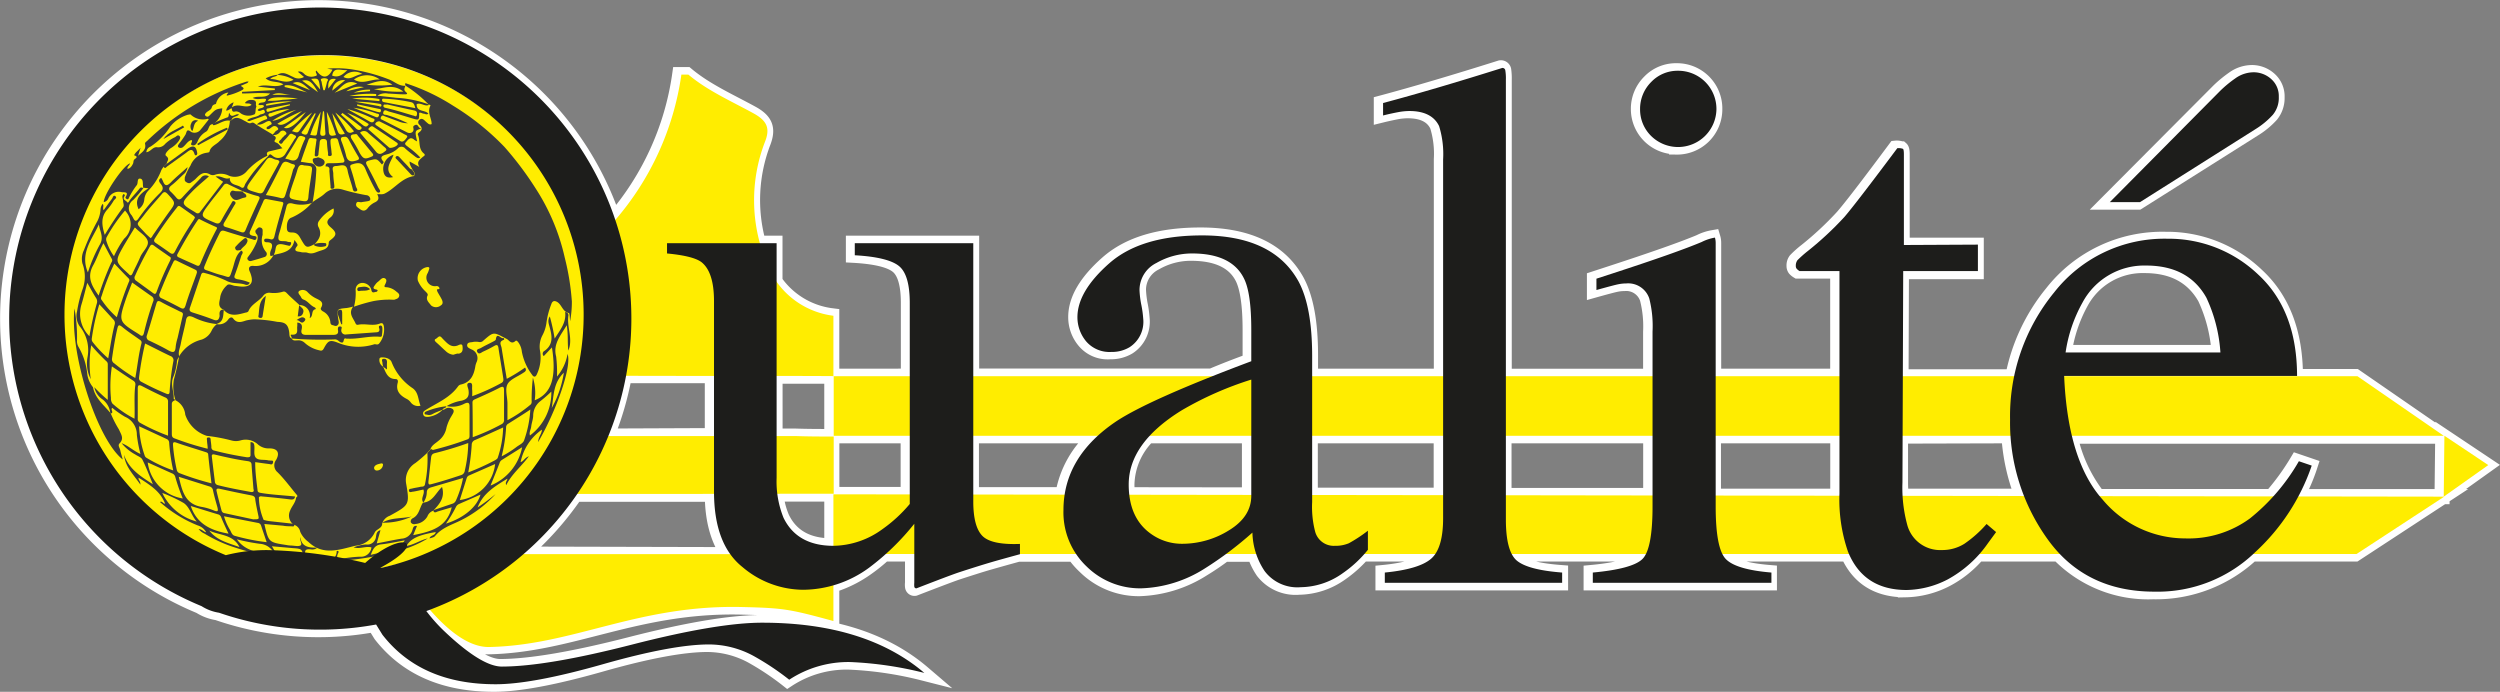 <svg xmlns="http://www.w3.org/2000/svg" viewBox="0 0 331.02 91.6"><rect x="0" y="0" width="331.02" height="91.6" fill="#808080" stroke="none"/><defs><style>.cls-1{fill:#fff;stroke:#fff;stroke-miterlimit:10;stroke-width:2px;}.cls-2{fill:#ffed00;}.cls-3{fill:#3c3c3b;}.cls-4{fill:#1d1d1b;}</style></defs><g id="Calque_2" data-name="Calque 2"><g id="Calque_1-2" data-name="Calque 1"><path class="cls-1" d="M329.25,61.58l-5.81-3.88-.09,8.06-19.24,0a24,24,0,0,0,1.76-4.09l-1.7-.58a31.82,31.82,0,0,1-3.38,4.66l-23,0a19.55,19.55,0,0,1-3.7-8h49.22l-11.43-7.89H273.09v0h30.84q0-8.7-5.15-13.43a17.15,17.15,0,0,0-12-4.74,18.52,18.52,0,0,0-15.06,7.09,25,25,0,0,0-5.21,11.11h-14.8l.05-13.92h9.91v-3.5h-9.81V20.44c0-.42-.05-.66-.13-.73a1.72,1.72,0,0,0-.75-.09q-5.49,7.38-7,9.1a42.59,42.59,0,0,1-4.83,4.5,13.65,13.65,0,0,0-1.38,1.23,1.15,1.15,0,0,0-.22.76.61.61,0,0,0,.12.39,1.67,1.67,0,0,0,.36.29h5.3V49.81H226.9V32.2a2.43,2.43,0,0,0-.1-.73,6.13,6.13,0,0,0-1.74.58q-3.36,1.41-11.86,4.18l-2.08.68v1.5c1.61-.45,2.6-.71,2.94-.77a5.1,5.1,0,0,1,1-.1,2.94,2.94,0,0,1,3.06,2,14.77,14.77,0,0,1,.44,4.37v5.91H199.17V10.53a7.71,7.71,0,0,0-.07-1.26.38.38,0,0,0-.42-.29q-9.23,2.91-15.78,4.66v1.61c.81-.2,1.48-.34,2-.44a8.17,8.17,0,0,1,1.49-.15q3,0,3.93,2a12.56,12.56,0,0,1,.53,4.42V49.81H173.52V47q0-6.42-1.79-9.76-3.36-6.12-12.78-6.12-8.1,0-12.31,3.71T142.44,42a4.91,4.91,0,0,0,1.17,3.18A4,4,0,0,0,147,46.57a4.53,4.53,0,0,0,2.43-.63,4,4,0,0,0,1.79-3.79,14,14,0,0,0-.24-1.77,13.29,13.29,0,0,1-.24-2,4,4,0,0,1,2.23-3.59,9.45,9.45,0,0,1,4.71-1.26q5.21,0,6.85,3.25c.65,1.3,1,3.59,1,6.9v4.12q-2.75,1-5.12,2H128.65V32.2H113v1.6c2.91.16,4.86.63,5.83,1.41s1.45,2.41,1.45,4.9v9.7H110.13v-8a10.78,10.78,0,0,1-7.52-4.55V32.2h-2.19a21.36,21.36,0,0,1,.65-13.39c.67-1.79.29-2.82-1.53-3.81-2.94-1.61-6.08-3-8.61-5.12H90a37.4,37.4,0,0,1-8.76,19.24A41.18,41.18,0,1,0,26.47,80.26a6,6,0,0,0,2.31.87,41,41,0,0,0,20.8,1.56l.84,1.36q5.11,6.56,15,6.55,4.85,0,14.14-2.64T93.7,85.33a12.54,12.54,0,0,1,5.8,1.49A36,36,0,0,1,104.28,90a14.26,14.26,0,0,1,8.07-2.34,48,48,0,0,1,9.82,1.44q-7.8-6.66-21.48-6.66-5.93,0-17.23,2.9T66.24,88.26q-2.71,0-7.69-4.74a22.17,22.17,0,0,1-2.32-2.61l.52-.2c2.31,2.66,5.1,5,7.82,4.93,11.17-.19,19.68-5.6,33.65-5.26,5.31.13,6.15.28,11.91,1.85V77.49a16,16,0,0,0,4.67-2.31,22.45,22.45,0,0,0,2.26-1.83h3.77v3.82a2,2,0,0,0,0,.51.25.25,0,0,0,.29.22q4.27-1.65,5.53-2.09c2-.65,3.39-1.09,4.23-1.33s2.15-.61,3.93-1.1v0h7.43A10.27,10.27,0,0,0,143.65,75a10.11,10.11,0,0,0,7.24,2.94,16.58,16.58,0,0,0,8.4-2.62,32.78,32.78,0,0,0,2.84-1.93h4a9,9,0,0,0,1.11,2.27A5.43,5.43,0,0,0,172,77.75a9.78,9.78,0,0,0,5.54-1.84,15.85,15.85,0,0,0,2.87-2.56h9.38a3.1,3.1,0,0,1-.55.64q-1.6,1.38-6.12,1.82v1.36h23.51V75.81c-3.05-.23-5.05-.75-6-1.58a2.94,2.94,0,0,1-.68-.88h17.76a2.68,2.68,0,0,1-.47.69q-1.37,1.29-6.56,1.77v1.36h23.6V75.81q-4.71-.39-6-1.8a2.53,2.53,0,0,1-.44-.66h16.85c1.4,3.15,3.92,4.74,7.6,4.74a12.22,12.22,0,0,0,5.44-1.4,14.1,14.1,0,0,0,4.15-3.34h10.7a16.52,16.52,0,0,0,12.5,5,18.62,18.62,0,0,0,13.08-5h13.69l11.6-7.59h-.06ZM275.52,40.06a9.27,9.27,0,0,1,8.45-4.9q5.58,0,8,4.27a20.14,20.14,0,0,1,1.85,7.24h-20.5A19.43,19.43,0,0,1,275.52,40.06ZM266,57.7a26.5,26.5,0,0,0,1.76,8l-16.07,0c0-.56-.05-1.16-.05-1.8l0-6.16Zm-22.66,0v8l-16.47,0V57.7Zm-24.77,0v7.91l-19.43,0V57.7Zm-27.74,0v7.87l-17.34,0V57.7Zm-41.54,7.81a11.71,11.71,0,0,1-.08-1.36A9.37,9.37,0,0,1,152,57.7h13.44v7.83Zm-4.15-7.81a13.14,13.14,0,0,0-4.41,7.8l-12.11,0V57.7Zm-35-7.89V57.7h10.11v7.77l-10.11,0v6.81q-4.8,0-6.59-3.69a10.06,10.06,0,0,1-.8-3.17l7.39,0V57.8c-1.63,0-3.27,0-4.91-.06h-2.61V49.81Zm-29.8,7.93a41.08,41.08,0,0,0,2.33-8c3.59,0,7.6,0,11.65,0v7.94ZM42.69,7.3A34.33,34.33,0,0,1,58,10.89a35.15,35.15,0,0,0-25.53-2A34.17,34.17,0,0,1,42.69,7.3ZM69.36,73.37l-.27,0a41.16,41.16,0,0,0,7.09-7.93c5.1,0,11.81,0,18.14,0,0,3.37.75,6,2.14,8Z"/><path class="cls-1" d="M222,19.47a5,5,0,0,0,5.05-5A5,5,0,0,0,222,9.37a4.82,4.82,0,0,0-3.6,1.5,5,5,0,0,0-1.46,3.57,5,5,0,0,0,5.06,5Z"/><path class="cls-1" d="M298.44,17.09a10.4,10.4,0,0,0,2.29-1.89,3.54,3.54,0,0,0,.77-2.33,3,3,0,0,0-1-2.36,3.47,3.47,0,0,0-2.31-.9,4.24,4.24,0,0,0-2.48.83,15.47,15.47,0,0,0-1.94,1.6L279.11,26.76h4Z"/><path class="cls-2" d="M69.58,73.37c-5.76,0-.48-8,2-8,8.64.08,30.17,0,38.81,0V57.8c-1.64,0-3.27,0-4.91-.06-7.1,0-21.28,0-28.38,0-2.9,0,.69-8,2.79-8,8.82.07,21.69,0,30.5.06V57.7H323.57l-11.43-7.89H110.35v-8a10.87,10.87,0,0,1-8.89-7.13,21.47,21.47,0,0,1-.18-15.88C102,17,101.58,16,99.76,15c-2.94-1.61-6.09-3-8.61-5.12h-.93A37.52,37.52,0,0,1,81.3,29.32C79,32,77.87,33.07,76.2,32.1A34.79,34.79,0,0,0,8.1,41.7,34.55,34.55,0,0,0,42.84,76.05l.9,0c0,.66,0,1.49,0,2.53s2.85-1.38,5.29-3.07a34.37,34.37,0,0,0,3.57-.84c2.09,3.51,7.24,11.06,12.14,11C76,85.45,84.47,80,98.44,80.38c5.31.13,6.15.28,11.91,1.85V73.37Z"/><polygon class="cls-2" points="329.47 61.58 323.66 57.7 323.57 65.76 110.35 65.45 110.35 73.35 312.03 73.35 323.63 65.76 323.57 65.76 329.47 61.58"/><g id="H77txc"><path class="cls-3" d="M29.57,41l.06.07c-.09.73,0,1.57-1,1.83l0,0A9,9,0,0,1,25.6,42c-.69-.29-.91-.1-1,.56-.2,1-.48,2-.67,3-.1.55-.4,1.09-.18,1.68v0a1,1,0,0,0-.33.75A7.85,7.85,0,0,1,23,49.78c-.51,1.06.05,2,0,3,0,.06.15.12.23.18l0,0c-.23.13-.49.17-.48.57,0,1.29,0,2.58,0,3.86,0,.3,0,.54.4.67a38.72,38.72,0,0,0,4.35,1.36c0-.41-.08-.75-.09-1.08,0-.15-.12-.41.19-.42s.28.2.3.39.08.57.09.86a.44.44,0,0,0,.38.49,43.56,43.56,0,0,0,4.35.89c.35,0,.48-.06.45-.42,0-.53,0-1.06,0-1.59.42,0,.49.25.51.5.06.54-.14,1.22.22,1.59s1.12.18,1.68.34a.9.9,0,0,1,.16,0c.16.06.5-.09.41.28s-.33.21-.53.19c-.59-.07-1.18-.16-1.83-.25,0,1.29.16,2.48.31,3.68,0,.31.19.35.46.4,1.49.25,3,.31,4.51.47-.06.37-.27.43-.63.39-1.18-.15-2.37-.27-3.56-.38-.2,0-.44-.11-.6.09a7.83,7.83,0,0,0,.63,3,4.88,4.88,0,0,0,.94.18l3.08.34,0,0c.05.19.08.37-.22.34s-.8,0-1.2-.09L35,69.38c.57,2.42.57,2.42,2.9,2.78a3.57,3.57,0,0,0,.56.07c.45,0,1,.16,1.32,0s-.14-.7,0-1.08a.3.3,0,0,1,0-.08c.08,1.25,1,1.5,2.25,1.43a1,1,0,0,1-.87.24c-.67-.07-.92.1-.66.82.12.34.23.47.58.46a14.44,14.44,0,0,1,2.08,0c.83.08,1.37-.09,1.42-1,0-.11.11-.08.19-.06s.07.2,0,.28c-.29.66-.07.84.61.72a16.18,16.18,0,0,1,2.3-.25,1.38,1.38,0,0,0,1.5-1.23c-.75-.21-1.49.26-2.36,0a5.18,5.18,0,0,1,1.64-.39,1.14,1.14,0,0,0,1.32-1c.06-.36.08-.77.6-.89l-.5,1.75c1.17-.22,2.23-.46,3.3-.63a1.58,1.58,0,0,0,1.43-1.15c.08-.21.09-.61.6-.53l-.5,1.22c2.33-.48,4.46-1,5.1-3.69L58,67.71c-.23.07-.5.31-.64-.12l.08-.06,2.38-.81a.77.77,0,0,0,.54-.43,13.2,13.2,0,0,0,.95-3l-4.22,1.24c-.33.1-.54.23-.58.63a2.39,2.39,0,0,1-.45,1.38c-.45-.55.26-1.13,0-1.72-.45.09-.9.21-1.36.28-.18,0-.49.18-.55-.11s.26-.26.43-.31c.38-.1.78-.14,1.16-.24.21,0,.5,0,.54-.37a16.11,16.11,0,0,0,.31-4.1l.46-.51c.1,0,.21.13.3.11a39.49,39.49,0,0,0,4.53-1.39c.26-.09.29-.27.29-.49V53.79c0-.51-.24-.54-.66-.35a3.42,3.42,0,0,1-2.37.33v0a5.64,5.64,0,0,1,2-.72c.85-.22,1-.68.89-1.43-.05-.32-.39-.88.13-.93s.3.59.36.93a7,7,0,0,1,0,.84,27.79,27.79,0,0,0,3.87-1.75c.31-.17.28-.43.24-.68-.2-1.32-.43-2.64-.64-4-.06-.36-.21-.42-.54-.23a16,16,0,0,1-1.49.76c-.23.11-.54.44-.76.05s.26-.41.47-.53c.52-.31,1.08-.56,1.62-.85.13-.07.35-.17.36-.28.13-1.06.71,0,1-.2.06,0,.21.21,0,.27-.66.25-.28.7-.23,1.07.21,1.34.44,2.68.68,4.07a21.21,21.21,0,0,0,2.42-1.49c.27.4,0,.55-.26.71-.71.49-1.73.84-2.07,1.51s0,1.69,0,2.56c0,.68,0,1.36,0,2.19a17.15,17.15,0,0,0,3.05-2.06c.23-.19.14-.49.15-.75A25.14,25.14,0,0,1,70.56,50a6.82,6.82,0,0,1,.24,3c2.23-.89,2.91-3,2.28-7L72,47.15a.42.42,0,0,1,.11-.7c1.15-.82,1-1.91.69-3.05-.11-.46-.36-.94,0-1.5a25.92,25.92,0,0,1,.64,2.93c.74-1.15,1.56-2.12,1.39-3.51a.42.42,0,0,1,.42.53c-.2,1.52.65,3.06,0,4.57-.13-1.05,0-2.12-.21-3.36-.83,1.41-1.84,2.49-1.4,4.15a17.73,17.73,0,0,1,.11,2.65,6.19,6.19,0,0,0,1.4-3c.58,1.57-1.37,7.31-3.89,11.67,0-.67.49-1.1.49-1.64a6.94,6.94,0,0,0-2.82,4.3c.42-.12.53-.58,1.1-.78-1,1.37-2.27,2.33-3,3.83-.18-.45.16-.59.15-.86-1.63,1-3.21,1.91-3.94,3.81a27.69,27.69,0,0,0,2.38-1.77,15.67,15.67,0,0,1-4.47,3.41c-1.24.64-2.62,1-3.56,2.16-.15.18-.47.21-.72.31.09-.46.77-.36.82-.85-2.3.39-3.26.84-3.88,1.84,1-.16,1.86-.79,2.84-1A14.65,14.65,0,0,1,52,73.11a36.66,36.66,0,0,1-21.18-.71,18.1,18.1,0,0,1-3.73-1.74,2,2,0,0,1-.79-.61c.43,0,.65.38,1,.43a1.89,1.89,0,0,0-1.12-.91,17,17,0,0,1-5-3.1c.32-.18.42.28.68.21-.56-1.33-1.32-2.08-3.5-3.42-.09.3.27.42.23.91-.92-1.34-2-2.35-2.17-3.94.64,1.84,2.15,2.83,3.82,3.88-.49-1.18-.88-2.25-1.39-3.26-.15-.31-.62-.45-.95-.68a6,6,0,0,1-1.8-1.49c.88.32,1.53,1,2.5,1.43a17.51,17.51,0,0,1-.48-2.53,2.56,2.56,0,0,0-1.56-2.39A12.82,12.82,0,0,1,14.86,54c-.24.23.15.5-.06.72h-.07l-.08,0-.05-.05a2.63,2.63,0,0,0-1-1.77,2.55,2.55,0,0,1-1.11-1.63,18.55,18.55,0,0,0,1.78,1.68V48.25a.5.5,0,0,0-.19-.42,25.76,25.76,0,0,1-2-2.11,14.08,14.08,0,0,0-.06,4.49,4.56,4.56,0,0,1-.44-2.87,5,5,0,0,0-1.06-4.18,2.43,2.43,0,0,1-.32-1.91,17.68,17.68,0,0,1,.71-2.89,4.86,4.86,0,0,0,0-3.48,2.62,2.62,0,0,1,.2-1.75,30,30,0,0,1,1.79-3.86,4,4,0,0,0,.41-1.5,1.27,1.27,0,0,1,.29-.78c.21.27-.06.55.13.84.37-.52.71-1,1.09-1.5.12-.15.18-.57.46-.35s-.11.4-.22.58a7.75,7.75,0,0,1-.82,1.15c-.92,1-.77,2.1-.37,3.39.79-1.31,1.58-2.5,2.43-3.65.18-.26,0-.56,0-.83s-.24-.65.06-.93c.3.12.12.27.06.39-.17.39.27.47.41.68s.28-.16.41-.33c.39-.5.84-.95,1.23-1.45.18-.23.33-.15.51-.06l0,0a16.89,16.89,0,0,1-1.34,1.56,1.33,1.33,0,0,0-.23,2,3.38,3.38,0,0,1,.24.41c.2.4.37.49.68.05a23.66,23.66,0,0,1,2.86-3.39c.38-.37.49-.67.15-1.13-.18-.24-.51-.55,0-.87a2.91,2.91,0,0,1,.23.42c.27.73.57.67,1.08.15.68-.7,1.45-1.31,2.18-2a1.44,1.44,0,0,1-.57,1c-.52.48-1,1-1.58,1.44-.39.32-.37.58,0,.89a10,10,0,0,1,.7.76c.24.26.43.26.7,0,.81-.9,1.67-1.77,2.51-2.64a.75.75,0,0,1,1.07-.21c-.84.75-1.63,1.38-2.32,2.11-1.42,1.48-1.39,1.5.4,2.57l.2.13a.37.37,0,0,0,.55-.1l3.05-4-1-.69c.76-.18,1.28.48,1.89.19a1.77,1.77,0,0,0,0,.2c.16.77.95.66,1.44,1s.49-.29.66-.5a17.15,17.15,0,0,1,2.93-3.54l0,0c.29-.38.29-.38.67-.07a1.1,1.1,0,0,0,1.67-.31c.38-.63.79-1.24,1.17-1.88.09-.16.43-.38.06-.56s-.51-.35-.78,0a6.14,6.14,0,0,1-.63.71c-.17.14-.27.59-.57.35s.12-.41.23-.6.24-.22.32-.35.52-.26.23-.54a.48.48,0,0,0-.76,0,1,1,0,0,1-1,.38l0,0a4.6,4.6,0,0,0,.41-.47c.12-.15.55-.18.26-.5a.49.49,0,0,0-.71-.08c-.2.12-.38.39-.7.26-.13-.32.21-.31.32-.44s.42-.1.29-.36-.3-.3-.59-.18-.75.53-1.35.38a3.26,3.26,0,0,1,1-.58c.14-.09.51-.05.33-.39s-.35-.18-.56-.1l-1.57.56a.35.35,0,0,1-.47-.05c.49-.42,1.19-.35,1.66-.7.09-.08.25-.07.37-.12s.4-.1.29-.37-.23-.18-.39-.12-.35.16-.54,0c.13-.38.72-.16.84-.56-.21-.28-.53,0-.74-.2.14-.48,1,0,1-.73-.53-.14-1.12.18-1.76-.14.75-.37,1.64.13,2.3-.59-1.3-.13-2.51,0-3.71,0v-.22l4.34-.24v-.2l-2.24-.25c1.09-.44,2.25.25,3.37-.3-.74-.49-1.66-.17-2.34-.8a4.24,4.24,0,0,1,1.6-.47c-.22.31-.68.17-1,.57,1-.06,1.95.73,3.08.09a4.58,4.58,0,0,0-2.13-.64c.78-.56,1.42,0,2.09.27a1.38,1.38,0,0,0,1.43,0l-.81-.69c.45-.14.71.16.93.37a1.43,1.43,0,0,0,1.36.2c.55-.08-.15-.53.17-.72.79,1.08,1.52,1.06,2.12-.13l-.69-.13a13.84,13.84,0,0,1,3.86.2,23.38,23.38,0,0,1,4.24,1.2c.73.24,1.34.92,2.24.87l0,0c-.07.29-.29.52.09.84s-.1.3-.3.29c-.69,0-1.38-.08-2.07-.1a1.9,1.9,0,0,0-1.42.28l2.54.28a14.81,14.81,0,0,1,4.22.86l.07.08c-.56.26-1.07-.35-1.63-.1-.05,1.07,1.12.72,1.55,1.26-.25.2-.43,0-.62,0s-.38-.21-.6-.1c0,1,0,1-1,.7s-2-.62-3-.88c-.22-.06-.61-.37-.74.07s.34.32.54.41A18.34,18.34,0,0,1,54,16.32a3.11,3.11,0,0,1-1.24-.25l-1.79-.66c-.18-.07-.36-.23-.52.08s.1.33.26.42l3.19,1.62c.49.24,1-.07.82-.61,0-.22,0-.2.11-.29.61-.39.45.39,1,.38-.92.28-.92.28-.6,1.71a2.36,2.36,0,0,1-.36-.19c-.57-.55-.89.06-1.15.33s.21.48.39.65a11.47,11.47,0,0,1,1.54,1.34c-.31.21-.47,0-.63-.08-.46-.36-.93-.71-1.36-1.1a.64.64,0,0,0-1,0,3.3,3.3,0,0,1-1.44.77c-.43.13-1.09.25-.46.95.1.1-.06.28-.19.39-.71-.82-.7-.77-1.66-.54-.51.13-.52.29-.31.69q.77,1.42,1.47,2.88c.1.21.43.53.16.67s-.49-.27-.62-.53a26.81,26.81,0,0,1-1.19-2.48c-.32-.87-.83-1-1.65-.75-.38.12-.47.17-.34.56.27.79.49,1.6.69,2.41.06.21.39.55,0,.65s-.4-.31-.48-.59c-.2-.73-.48-1.45-.62-2.19-.19-1-.94-.6-1.49-.58-.75,0-.4.6-.4,1,0,.55.09,1.1.14,1.65,0,.21,0,.36-.29.36s-.2-.2-.21-.34c-.06-.66-.1-1.31-.16-2,0-.19.09-.42-.17-.56s-.37.08-.32-.2.24-.27.43-.28c.55,0,1.1,0,1.65-.06.28,0,.5-.07.36-.47-.3-.82-.56-1.64-.79-2.47-.13-.45-.45-.27-.71-.28s-.32.21-.3.44c0,.46.11.93.14,1.4,0,.18.15.46-.21.49s-.23-.23-.25-.4a11.75,11.75,0,0,1-.14-1.33c0-.35-.09-.53-.49-.53s-.47.22-.49.55-.11.94-.15,1.41c0,.21-.1.37-.33.35s-.16-.24-.15-.37c0-.5.12-1,.17-1.49,0-.2.21-.51-.21-.52s-.65-.22-.82.24c-.33.94-.68,1.88-1,2.85.48.07.85.14,1.22.18a.83.83,0,0,1,.83.95,32.58,32.58,0,0,1-.5,4.29l0,0a4.34,4.34,0,0,1-2.71.09c-.51-.08-.66.08-.76.49-.25,1-.53,2-.78,2.95-.11.45-.37,1-.23,1.35s.83.1,1.22.31h.08c.14.06.43-.07.33.27s-.26.24-.44.2c-.44-.08-.95-.29-1.32-.09s-.23.86-.49,1.25a.58.58,0,0,0,0,.14l0,0-.45.11c-.16-.35,0-.68.13-1,.15-.5.07-.79-.51-.83-.19,0-.5,0-.47-.28s.37-.19.58-.18.62.3.77-.3c.33-1.4.74-2.78,1.13-4.16.06-.2.12-.37-.15-.43l-2-.37c-.35-.07-.41.23-.49.41-.56,1.25-1.09,2.51-1.66,3.74-.2.42-.13.6.32.71.18.05.59,0,.47.35s-.39.15-.6.09c-1.17-.34-2.34-.67-3.5-1.05-.36-.12-.57-.13-.76.24-.72,1.44-1.41,2.88-2,4.36-.14.34-.07.47.25.57.65.21,1.29.48,2,.65,1.11.29,1,.55,1.41-.7.32-.88.38-1.89,1.2-2.55l0,0c.37.21.08.47,0,.68-.26.85-.54,1.69-.85,2.52-.14.38-.05.48.33.59a6.65,6.65,0,0,1,1.64.45.43.43,0,0,1-.54.29c-.83-.32-1.75-.07-2.6-.56a16.27,16.27,0,0,0-2.83-1c-.41-.14-.46.19-.53.41-.48,1.38-.93,2.77-1.41,4.15-.15.43,0,.56.38.68.91.29,1.82.58,2.7.93.56.23.75,0,.84-.48C29.05,41.48,29,41,29.57,41Zm2.59-15.67,0,0-1.91-.91a.44.44,0,0,0-.66.14c-.6.8-1.25,1.57-1.85,2.37-1.3,1.73-1.29,1.72.72,2.57.47.2.65.06.86-.33.41-.76.86-1.5,1.31-2.24.08-.14.14-.4.4-.27s.15.32,0,.52c-.44.74-.86,1.5-1.31,2.24-.21.36-.19.55.26.67.63.18,1.25.41,1.88.62.31.11.5.12.66-.27.55-1.33,1.16-2.64,1.76-3.95.13-.29.17-.45-.22-.55C33.45,25.8,32.81,25.55,32.16,25.33ZM24.21,41.71c.07-.35-.22-.38-.42-.48-.82-.42-1.67-.8-2.48-1.26-.42-.23-.52-.07-.62.28-.41,1.38-.8,2.76-1.23,4.13a.53.53,0,0,0,.34.74c.83.4,1.67.8,2.47,1.26s.95.18,1-.55a6.61,6.61,0,0,1,.24-1.07Zm-5,3.78a40.28,40.28,0,0,0-.8,4.51.53.53,0,0,0,.32.56A35.17,35.17,0,0,0,22,52.12c.29.12.44.1.46-.26a32.28,32.28,0,0,1,.49-4,.59.59,0,0,0-.41-.73C21.42,46.6,20.37,46.05,19.23,45.49ZM33.56,64.75c-.08-1.06-.18-2.13-.25-3.2,0-.35-.22-.45-.5-.49-1.47-.2-2.92-.53-4.36-.87-.32-.08-.44,0-.4.29.13,1.09.26,2.18.4,3.27a.5.5,0,0,0,.41.49c1.44.37,2.9.63,4.35.9C33.52,65.19,33.68,65.08,33.56,64.75Zm29-6.85a27.93,27.93,0,0,0,3.83-1.72.6.6,0,0,0,.35-.63c0-1.28,0-2.56,0-3.85,0-.45-.09-.62-.59-.36-1,.53-2.09,1-3.15,1.48-.22.1-.44.16-.44.47C62.59,54.8,62.59,56.31,62.59,57.9Zm-40.31-.2c0-1.56,0-3,0-4.5a.55.55,0,0,0-.39-.58q-1.54-.7-3.06-1.5c-.45-.23-.56-.09-.56.35,0,1.31,0,2.62,0,3.93a.56.56,0,0,0,.3.58A25.41,25.41,0,0,0,22.28,57.7Zm3.81-21.62c.05-.25-.1-.32-.24-.39-.81-.39-1.62-.77-2.42-1.17-.28-.14-.37,0-.46.2-.66,1.34-1.24,2.71-1.79,4.1a.46.46,0,0,0,.26.68c.84.4,1.66.82,2.47,1.25.45.24.57.06.7-.34C25,39,25.52,37.69,26,36.33A1.53,1.53,0,0,1,26.09,36.08ZM62,58.66A44.33,44.33,0,0,1,57.57,60c-.41.1-.47.36-.5.68-.12,1-.23,2.09-.35,3.13,0,.38.12.37.42.29,1.3-.34,2.59-.75,3.87-1.18a.69.69,0,0,0,.53-.59A17.35,17.35,0,0,0,62,58.66ZM17.5,37.41c-.28.73-.57,1.43-.82,2.15-1,3-1,3,1.66,4.66a1,1,0,0,1,.13.09c.35.29.5.13.59-.23a40,40,0,0,1,1.21-4.14.53.53,0,0,0-.22-.73C19.22,38.64,18.41,38.05,17.5,37.41ZM28,64c-.15-1.29-.31-2.54-.43-3.78,0-.29-.23-.32-.41-.38-1.26-.41-2.53-.78-3.78-1.22-.46-.17-.49,0-.47.36a22.53,22.53,0,0,0,.5,3.26.58.58,0,0,0,.41.43A37.71,37.71,0,0,0,28,64ZM26.38,29c-.09,0-.17.1-.24.21-.95,1.42-1.81,2.88-2.62,4.39-.17.33,0,.42.24.52.74.35,1.49.67,2.22,1,.36.19.46,0,.57-.26q.93-2.24,2.07-4.4c.06-.11.22-.3,0-.4C27.93,29.76,27.18,29.41,26.38,29ZM22.6,34.29c.07-.24-.12-.29-.24-.37-.64-.46-1.31-.9-1.94-1.37-.27-.21-.41-.22-.59.11-.7,1.26-1.37,2.53-1.94,3.85a.47.47,0,0,0,.15.67l2.18,1.59c.21.15.37.26.51-.11a38.53,38.53,0,0,1,1.8-4.17C22.56,34.42,22.58,34.34,22.6,34.29ZM17.91,50.05c.3-1.58.43-3.1.82-4.57.09-.34-.16-.45-.38-.61-.73-.52-1.47-1-2.18-1.59-.44-.36-.53-.21-.64.25-.3,1.31-.51,2.62-.7,3.94a.63.63,0,0,0,.31.65A21.13,21.13,0,0,0,17.91,50.05Zm7.91-21.24c-.06-.08-.1-.18-.18-.23l-1.75-1.23c-.27-.19-.38,0-.51.19a42.18,42.18,0,0,0-2.85,4c-.17.26-.19.45.11.64.61.41,1.22.83,1.82,1.27.34.24.53.21.72-.18a40.52,40.52,0,0,1,2.41-4.06Zm-11,19.68a17,17,0,0,0-.13,4.21,1.16,1.16,0,0,0,.2.74,13.9,13.9,0,0,0,2.92,2c.07-1.59-.09-3.07.12-4.53,0-.31-.15-.42-.35-.55C16.65,49.77,15.76,49.15,14.78,48.49ZM62,62.55a29.67,29.67,0,0,0,3.58-1.63c.13-.08.3-.19.33-.32a13.58,13.58,0,0,0,.71-4c-1.28.58-2.48,1.13-3.69,1.65a.67.67,0,0,0-.47.65A29.15,29.15,0,0,1,62,62.55ZM33.5,68.76c.8,0,.81,0,.7-.52s-.3-1.39-.4-2.08c0-.4-.22-.51-.59-.58-1.38-.26-2.75-.56-4.12-.86-.32-.07-.49,0-.41.32.2.87.43,1.72.66,2.58a.47.47,0,0,0,.41.33ZM18.42,56.44a13,13,0,0,0,.74,3.88.51.51,0,0,0,.24.3,18.92,18.92,0,0,0,3.54,1.67,24.34,24.34,0,0,1-.54-3.66.54.54,0,0,0-.33-.5ZM15.47,42A44.55,44.55,0,0,1,17,37.47c.08-.2.25-.39,0-.64-.63-.62-1.23-1.27-1.86-1.93a30.85,30.85,0,0,0-1.65,4.19c-.06.21-.23.43,0,.67A11.52,11.52,0,0,0,15.47,42Zm4.42-10.47c.24-.07.27-.27.37-.41.7-1,1.37-2,2.09-3,.94-1.27.94-1.25-.14-2.42-.33-.35-.51-.34-.79,0-.77.93-1.62,1.81-2.34,2.77-1.07,1.43-1.2.91.13,2.37C19.42,31.08,19.67,31.28,19.89,31.49Zm-2.07-1.36c-.5.83-1,1.63-1.48,2.45-1.12,2-1.11,2,.57,3.54l.12.11c.26.31.4.2.54-.11.33-.72.7-1.41,1-2.13s1.14-1.39,1-2.06-1-1.15-1.57-1.72C18,30.19,17.94,30.19,17.82,30.13ZM13.15,40.29a29.63,29.63,0,0,0-1,4.56.61.61,0,0,0,.12.44,15.41,15.41,0,0,0,2.06,2.16c.28-1.57.48-3.05.86-4.51A.63.63,0,0,0,15,42.3C14.42,41.66,13.82,41,13.15,40.29ZM23.67,63.13c.46,1.85.79,3.64,3.11,4a7.38,7.38,0,0,1,1.58.48c.55.21.53,0,.43-.43-.21-.75-.43-1.5-.59-2.27a.62.62,0,0,0-.5-.51Zm42.75-2.71a12.44,12.44,0,0,0,2-1.26c.38-.28.88-.47,1-.93a14.58,14.58,0,0,0,.8-4c-1,.67-2,1.29-3,1.92a.56.56,0,0,0-.21.48A20.37,20.37,0,0,1,66.42,60.42ZM35.31,71.79c-.26-.78-.51-1.49-.74-2.2a.52.52,0,0,0-.46-.36l-4.45-.87a7.42,7.42,0,0,0,.8,1.81c.16.29.26.69.63.78A27.65,27.65,0,0,0,35.31,71.79ZM40.25,21.9c-.58-.22-.75.16-.9.68-.21.75-.5,1.49-.74,2.23-.46,1.48-.45,1.49,1,1.73l.55.09c.39.05.62,0,.67-.49.08-1.05.27-2.08.41-3.12S41.44,22,40.25,21.9ZM13.06,39.14a41.23,41.23,0,0,1,1.64-4.29c.09-.17.24-.34.1-.58-.37-.67-.72-1.35-1.1-2.07-.54,1-.88,2.09-1.4,3C11.48,36.76,12.18,37.87,13.06,39.14ZM60.88,66.21a5.41,5.41,0,0,0,4.68-4.77l-3.39,1.49a.56.56,0,0,0-.37.36C61.5,64.26,61.19,65.22,60.88,66.21ZM16.57,27.86a20.71,20.71,0,0,0-2.48,3.61.69.69,0,0,0,0,.45,6.76,6.76,0,0,0,1,2,14,14,0,0,1,1.34-2.31,2.55,2.55,0,0,0,.16-3.68ZM37,21.44c-.05-.26-.31-.27-.48-.3-.41-.07-.84-.56-1.26.05-.59.84-1.24,1.64-1.84,2.47-1,1.39-1,1.38.69,1.87.4.12.65.13.87-.33.57-1.15,1.22-2.26,1.83-3.39ZM35.2,25.83a18.65,18.65,0,0,1,1.89.37c.48.14.59-.06.71-.44.34-1.09.73-2.17,1-3.27.07-.23.53-.65,0-.75s-1.08-.72-1.51.08C36.63,23.11,36,24.4,35.2,25.83ZM19.56,61.23A5.55,5.55,0,0,0,24.2,66a24.74,24.74,0,0,1-1-2.88.66.66,0,0,0-.42-.44Zm-8-23.79c-.29,1.08-.5,2-.79,2.93a4.19,4.19,0,0,0,1.07,4.15,40.49,40.49,0,0,1,1-4.41.84.84,0,0,0-.13-.67C12.31,38.83,12,38.21,11.55,37.44ZM25.26,67c.8,2.4,2.7,3.25,5,3.66-.36-.77-.71-1.5-1-2.23a.57.57,0,0,0-.41-.33C27.64,67.74,26.49,67.37,25.26,67ZM73,51.85a17.76,17.76,0,0,1-1.42,1.24A2.44,2.44,0,0,0,70.6,55c0,.49-.21,1-.26,1.46s-.31.76-.17,1.2A7.05,7.05,0,0,0,73,51.85Zm-3.82,7.34-2.76,1.73a.75.75,0,0,0-.27.37c-.38,1-.79,2-1.2,3A6.88,6.88,0,0,0,69.14,59.19ZM11.64,36.07a20.58,20.58,0,0,1,1.57-3.67c.59-1,0-1.79-.12-2.69C12.19,31.71,10.55,33.54,11.64,36.07ZM59.05,69.33c2.39-.75,4.12-2.23,4.57-3.84l-2.81,1.23a.83.83,0,0,0-.45.43A16.77,16.77,0,0,1,59.05,69.33ZM21.49,65.27a7,7,0,0,0,4.57,3.79c-.71-.75-.9-1.88-1.74-2.46A20,20,0,0,0,21.49,65.27ZM36,72.33c.37.55.56,1.18,1.13,1.29a30.85,30.85,0,0,0,3.08.36c-.19-1.3-.2-1.31-1.38-1.4Zm.42,1.25A2.28,2.28,0,0,0,34.37,72a25.26,25.26,0,0,1-3-.59C32.66,73.23,34.61,73.09,36.46,73.58ZM47,17.78c-.43,0-.76.14-.39.7s.71,1.16,1,1.75c.48.82.7.9,1.54.53.3-.12.35-.25.13-.5-.64-.76-1.27-1.54-1.91-2.31C47.32,17.83,47.21,17.7,47,17.78Zm-1.42.34c-.4,0-.52.16-.39.53a15.4,15.4,0,0,1,.61,1.85c.16.81.58,1,1.33.77.33-.1.54-.17.29-.57-.45-.74-.86-1.5-1.27-2.26C46,18.21,45.86,18.06,45.57,18.12ZM37.77,21c.22.06.37.08.51.13.71.27,1.13.1,1.31-.68a17.07,17.07,0,0,1,.66-1.76c.07-.19.34-.45,0-.58s-.59-.23-.82.16C38.9,19.21,38.34,20.1,37.77,21Zm9.89-3.45c.73.87,1.44,1.68,2.11,2.52.5.63,1,.12,1.29-.1s-.15-.48-.32-.63c-.63-.6-1.32-1.14-2-1.74A.72.72,0,0,0,47.66,17.59Zm5.91,54c-1,.18-2.06.42-3.11.53-.83.09-1.08.63-1.37,1.39C50.72,73,52.5,73.19,53.57,71.59ZM50.25,16.07a.57.57,0,0,0-.53.25c-.08.09,0,.19.07.25,1.06.71,2.1,1.44,3.19,2.1.41.26.69-.19.89-.46s-.2-.35-.36-.45c-.69-.39-1.4-.75-2.1-1.11Zm2.43,3a.47.47,0,0,0-.1-.16c-1.07-.73-2.13-1.46-3.21-2.16-.19-.11-.4.09-.54.24s.05.23.13.3l2.55,2.24C51.73,19.71,52.65,19.36,52.68,19.06ZM55,14.32c-.13-.35-.15-.7-.57-.79a21.18,21.18,0,0,0-3.54-.46c-.11,0-.28-.05-.3.14s.09.29.27.32Zm-3.75-.49c-.23.06-.44-.08-.48.15s.19.29.36.32c1.21.27,2.39.65,3.57,1,.17,0,.4.26.49-.07s0-.52-.32-.6C53.66,14.38,52.43,14.09,51.28,13.83ZM27.71,70.25c1,1.32,2.52,1.64,4,2.19C30.85,70.72,29.06,70.91,27.71,70.25Zm46.95-20.9c-1.44,1.37-1.32,3.09-1.61,4.68A14,14,0,0,0,74.66,49.35ZM49.5,11.8a15.1,15.1,0,0,0,3.9.33C52,11,50.74,11.76,49.5,11.8Zm-2.63-1.27c1.18.73,2.17-.08,3.42,0A2.88,2.88,0,0,0,46.87,10.53Zm-5.79,7.34c.76.12.82.13.89-.18.19-1,.34-1.92.5-2.89A12.83,12.83,0,0,0,41.08,17.87Zm3.4,0a18.88,18.88,0,0,0-1.2-3.06c0,.84.22,1.66.25,2.49C43.55,18,43.82,18.07,44.48,17.88Zm2.39-.49A16.61,16.61,0,0,0,44.4,14.9c.42.74.92,1.43,1.34,2.17C46,17.59,46.33,17.75,46.87,17.39Zm5.07-6.17c-1.28-.92-2.34-.27-3.4,0A13.79,13.79,0,0,0,51.94,11.22Zm-10.63,3.7a16.5,16.5,0,0,0-2.65,2.46c.44.1.72.34,1-.09C40.19,16.49,40.76,15.71,41.31,14.92ZM46,14.44l.47.28c.84.46,1.68.92,2.5,1.39.28.16.49.09.6-.15s-.2-.27-.33-.33A19.32,19.32,0,0,0,46,14.44Zm-3.14.3h-.1l-.36,2.78c0,.25,0,.47.35.46s.36-.19.33-.47C43,16.59,43,15.66,42.9,14.74Zm2.79,2.94L44,15a14.63,14.63,0,0,0,.7,2.33C44.86,17.84,45.15,17.92,45.69,17.68ZM40,14.7a23.59,23.59,0,0,0-3.27,1.69C37.32,16.77,38,16.4,40,14.7Zm1.85.36L41.67,15c-.51.75-1,1.5-1.54,2.26-.09.14-.4.34,0,.49.2.08.47.18.61-.15C41.06,16.75,41.43,15.91,41.8,15.06Zm2.52-2.81,2.93-1.19C45.75,10.37,45.18,11.71,44.32,12.25Zm1,2.68-.22.24c.68.61,1.37,1.22,2,1.85.24.23.51.25.68.05s-.13-.35-.27-.46C46.8,16,46.05,15.49,45.3,14.93Zm.58,0L48,16.53c.3.24.58.38.83-.1A14.12,14.12,0,0,0,45.88,14.91ZM35.44,13.34a9.33,9.33,0,0,0,2-.13,18.5,18.5,0,0,0,2-.19C36.6,12.78,35.81,12.85,35.44,13.34Zm3.8,1.2A10.36,10.36,0,0,0,36.05,16C37.27,15.86,38.19,15,39.24,14.54ZM37.6,16.91c.66.3,1.7-.45,2.89-2.08Zm7.88-6.72c.93.53,1.52-.29,2.5-.39A1.89,1.89,0,0,0,45.48,10.19Zm1.32,4.08,2.85,1.18c.2.08.38.18.51-.11s-.21-.28-.31-.31A13.76,13.76,0,0,0,46.8,14.27Zm-.77-5c-.88.13-1.84-.52-2.05.74C44.78,10.32,45.33,9.93,46,9.27Zm.61,3.79,3.6.33,0-.27A10.23,10.23,0,0,0,46.64,13.06Zm.65.75V14c.89.27,1.79.56,2.69.82.15,0,.38.17.45-.11s-.13-.27-.28-.3Zm2.52-1.1,0-.26a12,12,0,0,0-3.54.26ZM38.35,14.44a8.06,8.06,0,0,0-2.46.53c-.17,0-.42.08-.33.33s.3.16.48.09Zm-.66-3.13,0,.21,3,.72C39.69,11.84,38.8,11.13,37.69,11.31Zm.7,2.63,0-.14-2.86.55c-.19,0-.3.15-.23.33s.21.13.34.09ZM47,13.47l3.09.56c.13,0,.32.19.4,0s-.1-.28-.28-.29A18.19,18.19,0,0,0,47,13.47Zm-7-2.79,2.1,1.53C41.31,10.8,40.87,10.48,40,10.68Zm2.81,1.26H43a9.06,9.06,0,0,0,.28-1c0-.16.32-.4,0-.52a1,1,0,0,0-.69,0c-.24.1,0,.31,0,.47C42.64,11.24,42.73,11.59,42.82,11.94Zm-1.76,0c-1.07-1.05-1.53-1.23-2.3-.94Zm4.65-1.32A1.47,1.47,0,0,0,44,12Zm-7.05,2.81a13.4,13.4,0,0,0-3.41.35l0,.22Zm2.53-3,1.22,1.43C42.22,10.36,42.2,10.34,41.19,10.45Zm4.62,1.67,2.38-.56A2.8,2.8,0,0,0,45.81,12.12Zm-1.33-1.64c-.8-.13-1.07.23-1,1.27Zm-5.93,2.09c-.82,0-1.65-.45-2.48,0ZM49,12.07v-.2a5.08,5.08,0,0,0-2.16.4Z"/><path class="cls-3" d="M29.94,14.63a1.5,1.5,0,0,1,1-1.08l-.25.68c.87-.67,1.78.23,2.62-.34-.29-.31-.62-.11-.88-.25a.92.92,0,0,1,.8-.41c.38,0,.75.06.65.58,0,.15.09.28.05.36-.16.35,0,.95-.32,1a1.82,1.82,0,0,1-1.72-.15,1,1,0,0,0-.62-.27c-.23,0-.53.2-.57-.34C30.67,14.16,30.29,14.7,29.94,14.63Z"/><path class="cls-3" d="M58.62,54.24c-.46.2-.93.35-1.36.59a.88.88,0,0,1-.74.07c-.12,0-.28,0-.3-.16s.12-.22.23-.27a9.69,9.69,0,0,1,2.64-.68v0c0,.29-.47.2-.49.5Z"/><path class="cls-3" d="M30.66,15.9l-.22.08c-.75-.13-1.32.38-2,.57-.25.07-.26,0-.26-.18l0,0a16.92,16.92,0,0,1,1.85-.8c.36-.07.19-.42.33-.64.3.89.86,0,1.28.24C31.36,15.5,30.75,15.38,30.66,15.9Z"/><path class="cls-3" d="M54.82,23.2c-.26.11-.38-.08-.53-.23-.57-.62-1.15-1.23-1.73-1.85-.1-.1-.29-.21-.13-.38s.33-.06.46.08c.36.38.71.78,1.08,1.15.17.18.3.44.6.47C54.65,22.7,55,22.88,54.82,23.2Z"/><path class="cls-3" d="M22.07,21.69c.92-.65,1.83-1.33,2.77-2,.78-.52,1.14-.34,1.27.56a.31.31,0,0,1-.07.27c-.15.12-.25,0-.29-.13-.27-.88-.7-.47-1.12-.15-.83.6-1.66,1.21-2.5,1.8-.14.1-.29.39-.46,0Z"/><path class="cls-3" d="M52.05,23.45c-.82.2-1.19-.12-1.29-.82a1.94,1.94,0,0,1,1.35-2.14C51.77,21.48,50.77,22.45,52.05,23.45Z"/><path class="cls-3" d="M42.1,20.82c.36.12.84.25.88.62s-.38.66-.77.62a.93.93,0,0,1-.8-.84C41.37,20.83,41.87,21,42.1,20.82Z"/><path class="cls-3" d="M23.71,47.17v0h0Z"/><path class="cls-3" d="M38.58,44.79s0,0,0,0h0Z"/><path class="cls-3" d="M23.25,53v0h0Z"/><path class="cls-3" d="M58.59,54.27h0l0,0Z"/><path class="cls-3" d="M28.66,42.9h0l0,0Z"/><path class="cls-3" d="M36.18,33.75h0v0Z"/><path class="cls-3" d="M74.78,34.12a28.13,28.13,0,0,0-3.87-9.19,43.35,43.35,0,0,0-4.12-5.48A34,34,0,0,0,60,14a26.89,26.89,0,0,0-6-2.88c-.23-.08-.47-.23-.31.22a16.57,16.57,0,0,1,3,2.43l.07.08c.1,0,.28.06.23.15-.39.74,0,1.42.14,2.12,0,.13.08.29-.05.35a.49.49,0,0,1-.36-.08,5.93,5.93,0,0,1-.53-.47c-.2-.18-.41-.26-.64-.07a.42.42,0,0,0,0,.68c.39.38.38.7-.07,1-.08.06-.19.21-.17.26.39.8,0,1.86.8,2.52.3.24,0,.36-.12.46-.38.35-.88.63-.47,1.33l-1.29-.72c0,.46.23.73.38,1.05s.39.44.25.76c0,0,0,.13-.08.13-1.6.25-2.49,1.64-3.84,2.31-.33.16-.59.06-1,.09.32.55.17.88-.4,1.12a2.71,2.71,0,0,0-.89.77c-.35.41-.69.3-1,.07s-.59-.35-.48-.73.46-.13.7-.18.47-.07.7-.11.49-.07.46-.33a.56.56,0,0,0-.54-.49,27.53,27.53,0,0,1-3.2-.76,2.41,2.41,0,0,0-2.3.56c-.5.47-1.12.74-1.64,1.16l0,0a7.71,7.71,0,0,1-2.72,2c-.58.17-.68.89-.64,1.48s.5.48.84.51c.65.06.83.57,1.09,1,.61,1.05.7,1.08,1.75.52.61-.64,1-1.31.5-2.25a.75.75,0,0,1,.08-.82,5,5,0,0,1,1.91-1.64,1.13,1.13,0,0,1-.46,1.23c-.59.51-.36.88.1,1.28.82.7.81,1.05-.05,1.68-.1.08-.22.21-.22.31,0,.76-.54.93-1.14,1.11s-1,.49-1.67.26c-.26-.1-.59,0-.87-.09s-1.17,0-.5-.81c.18-.22-.21-.53-.36-.81-.26,1.6-1.58,1.72-2.77,2a2.65,2.65,0,0,1-2.64,1.45c-.47-.06-.77.19-.52.73a3.24,3.24,0,0,1,.19.52c.3,1-.07,1.5-1.15,1.49-.34,0-.68-.07-1-.1s-.8-.36-1.06-.06a2.8,2.8,0,0,0-.87,1.46c-.05.62-.47,1.37.44,1.76l.06.07c.87.92,1.89.56,2.89.3.12,0,.3-.09.34-.19.38-.91,1.33-1.26,1.93-2a1,1,0,0,1,.87-.43,4.09,4.09,0,0,0,1.74-.13c.25-.09.41.05.6.25.51.53,1.07,1,1.61,1.51h0A1.39,1.39,0,0,1,41,42.13c.55-.29.13-1,.76-1.19.13,0,0-.22-.15-.27-.53-.24-.84-.79-1.41-1a.53.53,0,0,1-.33-.31c-.12-.28-.57-.6-.23-.85a.88.88,0,0,1,1.09.17,3.75,3.75,0,0,0,1.14.84c.5.25,1.07.48.64,1.23-.13.22.12.41.29.5a1.77,1.77,0,0,1,.94,1.38c0,.18.07.38.29.42s.44.22.68,0,.11-.57.08-.78c-.19-1.37-.22-1.36,1.13-1.49a6.5,6.5,0,0,0,.84-.19c-.67.91,0,1.51.3,2.19.07.17.17.26.36.22.95-.2,1.93.21,2.85-.15.38-.15.46,0,.55.31a2.89,2.89,0,0,1-.64,2.35c-.23.22-.45,0-.67.09a7,7,0,0,1-4.72-.2c-1.14-.46-1.35-.3-1.91.73-.14.25-.26.37-.62.25a4.14,4.14,0,0,1-1.93-1,1.2,1.2,0,0,0-.95-.31c-.27,0-.59.09-.75-.24-.36-.16-.29-.49-.33-.79-.13-1.06-.51-1.39-1.57-1.42a18.61,18.61,0,0,0-3.07-.34,5.62,5.62,0,0,0-1.09.16c-.63.21-1.19.4-1.69-.26-.21-.29-.5-.1-.66.12a1.48,1.48,0,0,1-1.51.62,2.47,2.47,0,0,0-.65.78,2.31,2.31,0,0,1-1.34,1.26,4.82,4.82,0,0,0-3,2.21,30.77,30.77,0,0,1-.7,3.1A5.75,5.75,0,0,0,23.24,53a2.37,2.37,0,0,1,1.29,1.91,4.44,4.44,0,0,0,2.85,2.8,22.69,22.69,0,0,1,3.27.61,2.16,2.16,0,0,0,1.18,0,2.4,2.4,0,0,1,2.36.56,2.11,2.11,0,0,0,1.47.49c1.09,0,1.42.58.91,1.51a1.19,1.19,0,0,0,.18,1.65c.9.89,1.65,1.92,2.46,2.89.11.13.3.27,0,.45-.07.68-.58,1.16-.8,1.75a1.49,1.49,0,0,0,.47,1.85l0,0a1.19,1.19,0,0,1,.87.94,3.38,3.38,0,0,0,1.07,1.33c2,1.91,4.17,1,6.3.51a3.09,3.09,0,0,0,2.49-1.73c.2-.47,1-.53,1-1.23h0a1.64,1.64,0,0,1,1-1c2.55-1.41,2.66-1.43,2.17-4.24A2.64,2.64,0,0,1,55,61.31,19.31,19.31,0,0,0,56.53,60l.46-.51c.17-.54.67-.78,1.06-1.12a2.83,2.83,0,0,0,1.07-1.76,5.64,5.64,0,0,1,.65-1.5c.16-.3.46-.64.2-.92a.86.86,0,0,0-1.09,0,1.23,1.23,0,0,1-.29.08,3.21,3.21,0,0,1-1.91.93c-.26,0-.55,0-.64-.32s.09-.45.35-.61c1.49-.93,3.18-1.6,4.25-3.1a.66.66,0,0,1,.31-.24c1.39-.28,1.81-1.29,2-2.5a2.59,2.59,0,0,1,.14-.45,1.24,1.24,0,0,0-.7-1.73c-.25-.14-.59-.25-.53-.6s.46-.31.72-.36a2.13,2.13,0,0,1,.87,0A.62.62,0,0,0,64,45.1c1.44-1.26,1.34-1.12,3.08-.23.36.19.61.79,1.18.27.14-.13.32.12.42.26a2.55,2.55,0,0,1,.42,1.18,7.32,7.32,0,0,0,1.32,3c.27.42.51.38.7-.1a5.22,5.22,0,0,0,.39-3,3.21,3.21,0,0,1,.27-2,4.93,4.93,0,0,0,.56-1.63A10.57,10.57,0,0,1,73,40.27c.11-.35.32-.49.65-.35.73.3.78,1.34,1.67,1.53.13,0,.11.68.17,1.07a14.28,14.28,0,0,0,.23-2.6A33.25,33.25,0,0,0,74.78,34.12ZM49.43,39.87a22.17,22.17,0,0,0-2.56.74,7,7,0,0,0,.22-2.21.88.88,0,0,1,.87-.94,1.25,1.25,0,0,1,1.19.84c.1.65.42.34.69.34.06,0,.14-.1.16-.17s-.11-.13-.2-.14c-.54-.09-.32-.36-.14-.6a1.83,1.83,0,0,1,.37-.41c.29-.19.55-.65.92-.47s.16.58,0,.9.16.27.31.29a2.26,2.26,0,0,1,1.21.56c.2.16.47.32.38.63s-.37.35-.61.45a1.13,1.13,0,0,1-.32,0A11.32,11.32,0,0,0,49.43,39.87ZM50.7,61.62a.82.82,0,0,1-.76.68.35.35,0,0,1-.39-.45c.14-.34.55-.4.88-.48C50.59,61.33,50.76,61.38,50.7,61.62Zm3.67-8.36a1.48,1.48,0,0,0-.54-.45c-.86-.45-1.46-1.05-1.17-2.13.07-.24,0-.49-.26-.49-1.09,0-1.32-.89-1.67-1.64a1,1,0,0,1-.49-1c0-.19.2-.24.37-.23.53,0,1.11.2,1.26.67a7.41,7.41,0,0,0,2.81,3.44c.75.59.67,1.49,1,2.29A1.22,1.22,0,0,1,54.37,53.26Zm2.18-14c.23-.34-.07-.49-.22-.68a4.06,4.06,0,0,1-1-1.42,1.49,1.49,0,0,1,1.28-1.8c.24,0,.27.11.21.28a3.24,3.24,0,0,1-.19.52,1.13,1.13,0,0,0,1.14,1.72.37.37,0,0,1,.39.2c.11.26-.12.18-.25.23s0,.21,0,.3c.15.28.32.55.47.82s.42.75,0,1a1,1,0,0,1-1.31,0C56.82,40.08,56.43,39.8,56.55,39.29Zm4.14,7.55c-.23,0-.46.11-.68.16A1.69,1.69,0,0,1,59,46.47c-.39-.34-.76-.72-1.16-1.07-.2-.17-.43-.39-.14-.53s.44-.55.78-.17c.14.16.29.31.44.46.46.46.92.86,1.67.59.17-.07.61-.33.65.09S61.32,46.73,60.69,46.84Z"/><path class="cls-3" d="M50.72,48.55h0s0,0,0,0Z"/><path class="cls-3" d="M53.66,11.34h0l0,0Z"/><path class="cls-3" d="M41.65,32.29h0l0,0Z"/><path class="cls-3" d="M18.93,24.92v0h0Z"/><path class="cls-3" d="M23.68,18.65c.1-.19.31-.45.07-.65s-.4.07-.57.16a4.82,4.82,0,0,0-1.31.89,1.18,1.18,0,0,1-1.05.45c-.59-.09-.85.58-1.44.66a.83.83,0,0,1,.54-.74,8.81,8.81,0,0,0,2.63-2.67,4.72,4.72,0,0,1,2.34-1.56c.12,0,.33-.09.38,0a2.34,2.34,0,0,0,2.26.53l.11.1c-.36.45-.71.91-1.09,1.36a1,1,0,0,1-1.22.3c-.62-.48-.58-.07-.76.33a12.73,12.73,0,0,1-.81,1.16c-.1.15-.32.37-.11.54a.5.5,0,0,0,.65-.1c.36-.3.57-.76,1.07-.87.21.24-.3.57.07.69s.58-.19.72-.5a2.6,2.6,0,0,1,1.11-1.29c.45-.25.3-1,.93-1a2.6,2.6,0,0,0,1.23-2.1c-.84.12-.85.11-1.67.94-.19.19-.33.23-.53.07s0-.36.12-.48.55-.31.65-.54.09-.35.32-.47.27,0,.32-.27a2,2,0,0,1,1.58-1.34c0,.16-.26.2-.18.42a8.42,8.42,0,0,0,2-.73c.49-.28,0-.4-.15-.58.2-.09.37-.15.53-.23s.39-.1.49-.33a1,1,0,0,0-.25,0A33.53,33.53,0,0,0,19.5,18.64c-.12.12-.34.22-.29.43.18.8-.47,1.12-.93,1.56l.34-1.07c-.39.44-.72.64-.86,1,.68.22.12.43,0,.59s-.07.36-.15.52-.3.64-.73.69c-.05-.34.29-.45.33-.73-.92.31-3.5,4.17-3.47,5.13a.82.82,0,0,0,.57-.41,1.52,1.52,0,0,1,1.79-.91c.28.07,1-.13.56.6-.09.16,0,.22.1.3s.23.06.29-.1a9.14,9.14,0,0,1,1.07-1.74c.19-.27,0-.91.44-.85s.32.65.38,1a1.41,1.41,0,0,1,0,.2l.72.08c-1.11.72-1.92,1.44-1.31,2.77a1.7,1.7,0,0,0,.75-1.23,2,2,0,0,1,.58-1.27,7.9,7.9,0,0,0,1.69-2.69,2.69,2.69,0,0,1,.31-.44l.4-.42c0-.31.46-.57-.08-1-.29-.22.23-.72.56-1A3.65,3.65,0,0,0,23.68,18.65Z"/><path class="cls-3" d="M28.2,16.37h0l0,0Z"/><path class="cls-3" d="M35.41,20.63h0v0Z"/><path class="cls-3" d="M36,17.79h0Z"/><path class="cls-3" d="M30.66,15.9l-.22.08a3.76,3.76,0,0,1-1.37,2.7c-.42.47-1.16.67-1.33,1.38,0,.13-.24.14-.4.17a2.75,2.75,0,0,0-2.12,1.69,8.29,8.29,0,0,0-.75,1.56c0,.25-.08.46.17.62s.47.25.73,0a3.86,3.86,0,0,0,.5-.38c.55-.56,1.07-1.15,2-.59a.87.87,0,0,0,.63,0,2.34,2.34,0,0,1,1.78.12,2.08,2.08,0,0,0,2.44-.63,8.53,8.53,0,0,1,2.69-2c-.14-.31-.08-.51.3-.59l1.69-.4c-.31-.26-.46-.61-.81-.74s-.24-.24-.17-.37c.3-.46-.2-.52-.36-.74-.73-.43-1.47-.85-2.17-1.31-.21-.14-.36-.32-.62-.19s-.49-.07-.75-.21C31.93,15.79,31.34,15.28,30.66,15.9Z"/><path class="cls-3" d="M15.82,58.72c.67-.67.18-1.25-.07-1.85a14.62,14.62,0,0,1-1.1-2.16l-.05-.05c-.88-1.06-2-1.92-2.29-3.39a3.54,3.54,0,0,1-.75-1.7,8.85,8.85,0,0,0-1.16-3.63,1.5,1.5,0,0,1-.2-.89,21.68,21.68,0,0,0-.34-4.21c-.65,6,3,17.35,6.39,20-.12-.45-.24-.82-.32-1.2S15.57,59,15.82,58.72Z"/><path class="cls-3" d="M56,66.56c-.46.67-.48,1.63-1.35,2.06a.48.48,0,0,0-.26.53.51.51,0,0,0,.62.23,2,2,0,0,0,1.58-1,1.27,1.27,0,0,1,.73-.74l.08-.06c.79-.84,1.55-1.68,1.13-3.1C57.7,65.24,57.32,66.45,56,66.56Z"/><path class="cls-3" d="M33.24,34.56c.59-.16,1.18-.33,1.75-.52a.42.42,0,0,0,.22-.7,2.38,2.38,0,0,1-.44-2.24v-.28c0-.26.08-.56-.25-.68s-.43.13-.61.28-.09.43.1.63.11.64,0,.95a8.06,8.06,0,0,1-1.09,1.91c-.09.14-.26.28-.11.48A.41.41,0,0,0,33.24,34.56Z"/><path class="cls-3" d="M31.87,33.12h0l0,0Z"/><path class="cls-3" d="M32.72,32.07a.39.39,0,0,0-.08-.49c-.16-.14-.29,0-.41.09s-.56.47-.8.74-.38.31-.24.59.44.11.67.12C32.08,32.72,32.56,32.53,32.72,32.07Z"/><path class="cls-3" d="M50.61,69.21c1.2-.71,2.6-.52,3.9-.82a8.71,8.71,0,0,1-3.9.82Z"/><path class="cls-3" d="M38.61,44.81c.1-.17-.31-.52,0-.5,1,.07.67-.64.75-1.11a3.6,3.6,0,0,0,0-.49c.68.06.67.51.57.95s.07.69.6.68c1.17,0,2.34,0,3.51,0,.49,0,.84-.07.7-.7,0-.2,0-.44.31-.41s.16.24.15.41a.54.54,0,0,0,.66.64L49.81,44c.29,0,.52-.14.4-.52-.05-.14-.1-.33.14-.37s.27.21.28.37a4.15,4.15,0,0,1-.06.86c0,.11,0,.28-.28.25-1.44-.13-2.84.33-4.27.25-.06,0-.12,0-.16,0-.52-.21-.18.63-.67.51-.32-.07-.44-.43-.87-.41a47.82,47.82,0,0,1-5.74-.12Z"/><path class="cls-3" d="M35.2,39.17c-.14.88-.28,1.72-.41,2.56,0,.23-.08.42-.38.36s-.18-.27-.16-.44C34.35,40.77,34.29,39.82,35.2,39.17Z"/><path class="cls-3" d="M45.19,42.94c-.16-.46-.33-.92-.48-1.39-.08-.26,0-.49.3-.54s.3.27.3.48c0,.48,0,1,0,1.44Z"/><path class="cls-3" d="M39.61,40.42c.27.31.74.48.51,1.06-.13.33-.32.42-.7.42.07-.51.13-1,.19-1.48Z"/><path class="cls-3" d="M39.26,42.38c.48-.3.78-.53,1.11-.22.15.15,0,.3-.1.41C39.86,43,39.72,42.37,39.26,42.38Z"/><path class="cls-3" d="M41.62,32.32a3.18,3.18,0,0,1,1.3-.14c.13,0,.28,0,.29.19a.4.4,0,0,1-.07.21,2.09,2.09,0,0,1-1.53-.08s0-.13,0-.21Z"/><path class="cls-3" d="M49,38.29c-.49.3-1,.14-1.44.25a.21.21,0,0,1-.25-.23.27.27,0,0,1,.23-.28C48,38,48.51,37.79,49,38.29Z"/><path class="cls-3" d="M50.75,48.58a2,2,0,0,1-.11-.52c0-.19-.21-.52.16-.55s.46.2.44.52,0,.56,0,.89l-.52-.37Z"/><path class="cls-3" d="M26.12,19.06a18.73,18.73,0,0,1,3.93-2.15l.12.21-3.94,2.11Z"/><path class="cls-3" d="M24.39,16.86l-2.76,1.55c.64-.94,1.71-1.22,2.59-1.78Z"/><path class="cls-3" d="M26.23,16c-.62.25-.51.88-.77,1.37a.91.91,0,0,1-.13-1.05A.61.61,0,0,1,26.23,16Z"/><path class="cls-3" d="M32.16,25.33c0,.22.24.25.36.39s.2.41-.16.45c-.57.07-1.16.71-1.7-.06-.15-.21-.31-.41-.11-.7s.4-.13.62-.1.68,0,1,.05Z"/></g><path class="cls-4" d="M102.83,32.2V63.28a12.78,12.78,0,0,0,.92,5.29c1.2,2.46,3.4,3.7,6.61,3.7a11.23,11.23,0,0,0,6.46-2.19,19,19,0,0,0,3.64-3.35V40.11c0-2.49-.48-4.13-1.45-4.9s-2.92-1.25-5.83-1.41V32.2h15.69V66.39c0,2.2.39,3.71,1.18,4.54s2.47,1.19,5,1.09v1.36c-1.78.49-3.09.85-3.93,1.1s-2.25.68-4.23,1.33q-1.26.43-5.54,2.09a.26.26,0,0,1-.29-.22,2.59,2.59,0,0,1,0-.51V69.35a32.6,32.6,0,0,1-6,5.83,14.9,14.9,0,0,1-8.74,2.91,12.5,12.5,0,0,1-8-3q-3.78-3-3.78-10V39.87q0-3.85-1.66-5.16c-.71-.54-2.23-.93-4.56-1.15V32.2Z"/><path class="cls-4" d="M147.86,55.75q4.45-2.91,17.82-7.92V43.71c0-3.31-.32-5.6-1-6.9-1.1-2.17-3.39-3.25-6.85-3.25a9.45,9.45,0,0,0-4.71,1.26,4,4,0,0,0-2.24,3.59,12.37,12.37,0,0,0,.25,2,14,14,0,0,1,.24,1.77,4,4,0,0,1-1.8,3.79,4.52,4.52,0,0,1-2.42.63,4.07,4.07,0,0,1-3.36-1.43A5,5,0,0,1,142.66,42q0-3.41,4.2-7.12t12.31-3.71q9.42,0,12.78,6.12,1.78,3.34,1.79,9.76V66.48a13,13,0,0,0,.39,3.89,2.55,2.55,0,0,0,2.62,1.9,4.49,4.49,0,0,0,1.85-.34,18.86,18.86,0,0,0,2.52-1.66V72.8a15.71,15.71,0,0,1-3.35,3.11,9.75,9.75,0,0,1-5.53,1.84,5.42,5.42,0,0,1-4.79-2.13,9.53,9.53,0,0,1-1.62-5.1,47.13,47.13,0,0,1-6.32,4.76,16.64,16.64,0,0,1-8.4,2.62A10.09,10.09,0,0,1,143.87,75a9.88,9.88,0,0,1-3.06-7.45Q140.81,60.46,147.86,55.75Zm17.82-5.49a44.56,44.56,0,0,0-9.23,4.08q-7,4.33-7,9.81,0,4.42,2.91,6.51A7,7,0,0,0,156.6,72a11.68,11.68,0,0,0,6.14-1.79q2.94-1.8,2.94-4.57Z"/><path class="cls-4" d="M183.36,75.81q4.51-.44,6.12-1.82t1.6-5.42V21.12a12.56,12.56,0,0,0-.53-4.42c-.65-1.36-2-2-3.94-2a8.15,8.15,0,0,0-1.48.15c-.53.1-1.21.24-2,.44V13.64Q189.68,11.9,198.9,9a.37.37,0,0,1,.41.29,6.39,6.39,0,0,1,.08,1.26V68.77q0,4.23,1.45,5.46c1,.83,3,1.35,6,1.58v1.36H183.36Z"/><path class="cls-4" d="M210.9,75.81c3.46-.32,5.65-.91,6.55-1.77s1.36-3.18,1.36-7V43.9a14.86,14.86,0,0,0-.43-4.37,2.94,2.94,0,0,0-3.06-2,5.19,5.19,0,0,0-1,.1c-.34.06-1.32.32-2.94.77v-1.5l2.09-.68q8.51-2.77,11.85-4.18a6.26,6.26,0,0,1,1.75-.58,2.43,2.43,0,0,1,.1.73V67.07q0,5.54,1.33,6.94c.9.94,2.91,1.54,6.05,1.8v1.36H210.9Zm7.72-64.94a4.81,4.81,0,0,1,3.59-1.5,5.05,5.05,0,0,1,5.06,5.07A5.08,5.08,0,0,1,218.62,18a4.9,4.9,0,0,1-1.46-3.56A5,5,0,0,1,218.62,10.87Z"/><path class="cls-4" d="M261.89,32.39v3.5H252l-.1,28a18.78,18.78,0,0,0,.63,5.59,4.5,4.5,0,0,0,4.57,3.35,5.5,5.5,0,0,0,3-.83,15.72,15.72,0,0,0,2.94-2.62l1.26,1.07-1.07,1.46a15.57,15.57,0,0,1-5.34,4.81,12.25,12.25,0,0,1-5.44,1.4q-5.73,0-7.77-5.1a21.17,21.17,0,0,1-1.12-7.67V35.89h-5.29a1.67,1.67,0,0,1-.36-.29.56.56,0,0,1-.13-.39,1.21,1.21,0,0,1,.22-.76,15.79,15.79,0,0,1,1.39-1.23,42.59,42.59,0,0,0,4.83-4.5q1.48-1.72,7-9.1a1.72,1.72,0,0,1,.75.09c.08.07.12.31.12.73v12Z"/><path class="cls-4" d="M299,36.35q5.14,4.74,5.15,13.43H273.31q.48,11.24,5.1,16.38a14.24,14.24,0,0,0,10.93,5.13,13.72,13.72,0,0,0,8.59-2.66,26.8,26.8,0,0,0,6.46-7.56l1.7.58a27.67,27.67,0,0,1-7.45,11.43,18.57,18.57,0,0,1-13.38,5.26q-9.13,0-14.11-6.9a26.43,26.43,0,0,1-5-15.88A25.83,25.83,0,0,1,272,38.7,18.52,18.52,0,0,1,287,31.61,17.15,17.15,0,0,1,299,36.35Zm-23.26,3.71a19.22,19.22,0,0,0-2.24,6.61H294a20.14,20.14,0,0,0-1.85-7.24q-2.37-4.27-8-4.27A9.27,9.27,0,0,0,275.74,40.06Zm25.2-24.86a10.56,10.56,0,0,1-2.28,1.89l-15.3,9.67h-4L294,12a15.47,15.47,0,0,1,1.94-1.6,4.22,4.22,0,0,1,2.48-.83,3.47,3.47,0,0,1,2.31.9,3,3,0,0,1,1,2.36A3.49,3.49,0,0,1,300.94,15.2Z"/><path class="cls-4" d="M100.91,82.45q-5.93,0-17.23,2.9T66.45,88.26q-2.7,0-7.68-4.74a22.17,22.17,0,0,1-2.32-2.61,41.19,41.19,0,1,0-29.76-.65,6,6,0,0,0,2.31.87,41,41,0,0,0,20.8,1.56l.84,1.36q5.1,6.56,15,6.55,4.86,0,14.15-2.64t14.14-2.63a12.47,12.47,0,0,1,5.79,1.49A35.29,35.29,0,0,1,104.5,90a14.25,14.25,0,0,1,8.06-2.34,48.05,48.05,0,0,1,9.83,1.44Q114.58,82.45,100.91,82.45ZM8.54,41.67a34.37,34.37,0,1,1,42,33.51l-.19,0c6.46-3.44,3.08-5.15-2-.64a60.16,60.16,0,0,0-12.78-1.7,21.83,21.83,0,0,0-5.67.67A34.37,34.37,0,0,1,8.54,41.67Z"/></g></g></svg>